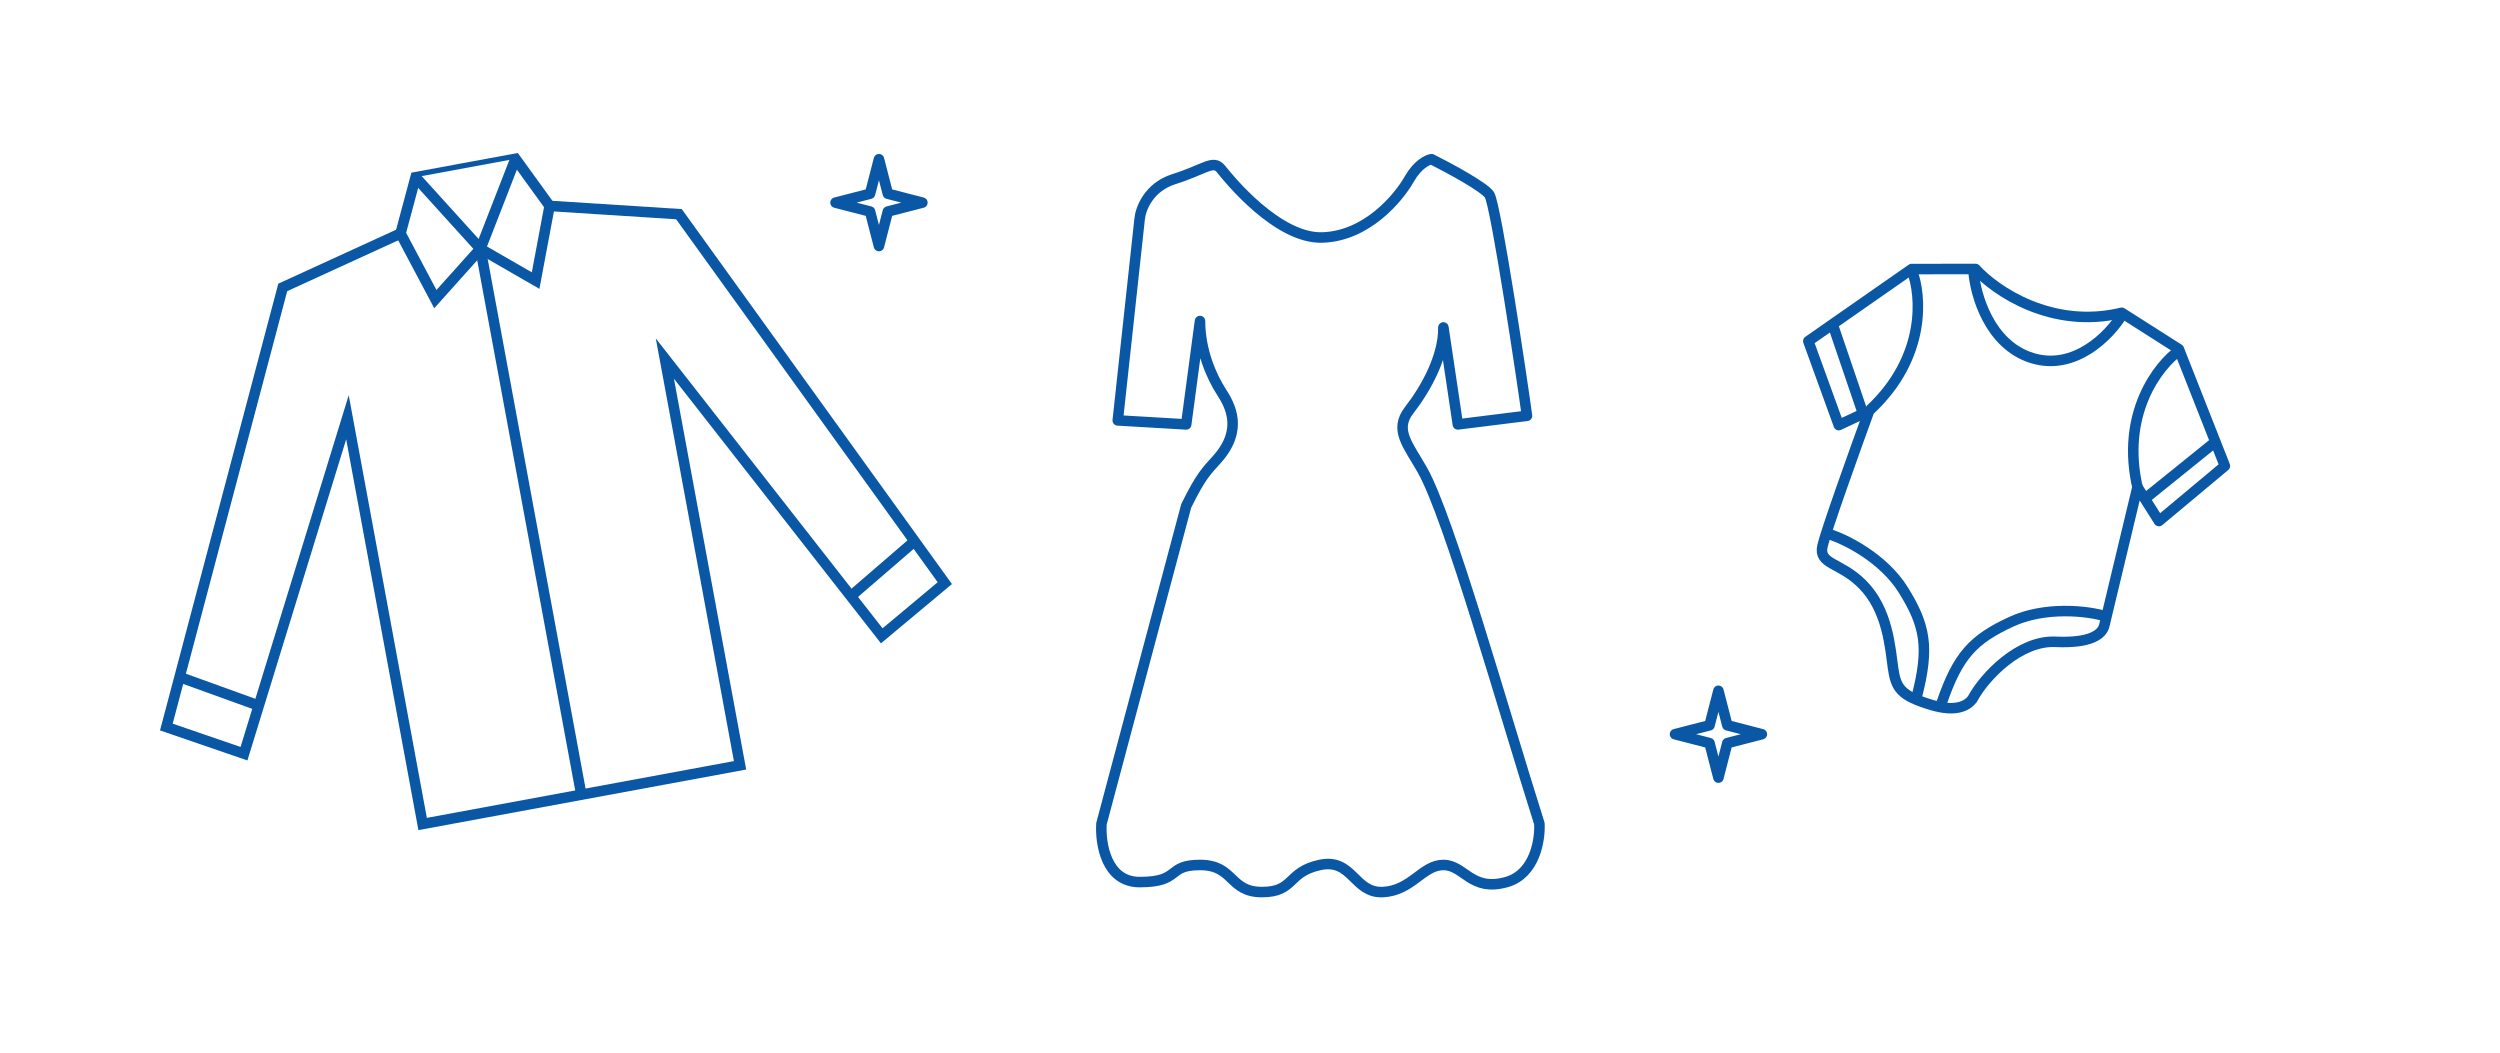 <?xml version="1.0" encoding="UTF-8"?> <svg xmlns="http://www.w3.org/2000/svg" width="1900" height="800" viewBox="0 0 1900 800" fill="none"> <rect width="1900" height="800" fill="white"></rect> <path d="M304.396 177.436L214.892 218.436L126.424 552.544L185.43 572.814L264.057 317.103L321.197 626.235L562.439 581.644L505.3 272.513L670.14 483.221L718.06 443.187L516.006 162.779L417.701 156.493" fill="white"></path> <path d="M304.396 177.436L214.892 218.436L126.424 552.544L185.43 572.814L264.057 317.103L321.197 626.235L562.439 581.644L505.3 272.513L670.14 483.221L718.06 443.187L516.006 162.779L417.701 156.493" stroke="#0A58A5" stroke-width="8" stroke-miterlimit="10"></path> <path d="M136.471 514.543L196.658 536.289" stroke="#0A58A5" stroke-width="8" stroke-miterlimit="10"></path> <path d="M365.139 189.088L407.069 213.241L417.702 156.49L391.773 120.663L315.865 134.694L304.397 177.433L330.868 227.326L365.139 189.088Z" fill="white" stroke="#0A58A5" stroke-width="8" stroke-miterlimit="10"></path> <path d="M391.773 120.666L365.14 189.091L315.865 134.696" fill="white"></path> <path d="M391.773 120.666L365.14 189.091L315.865 134.696" stroke="#0A58A5" stroke-width="8" stroke-miterlimit="10"></path> <path d="M365.139 189.087L441.818 603.935" stroke="#0A58A5" stroke-width="8" stroke-miterlimit="10"></path> <path d="M695.097 411.288L646.602 453.123" stroke="#0A58A5" stroke-width="8" stroke-miterlimit="10"></path> <path d="M866.111 166.511L849.5 319.5L901.5 322.549L912 244C912 266.756 921.08 286.664 928.075 297.5C935.07 308.336 945 326.5 925 349C917.135 357.848 913.084 361 901.5 384.5L837.128 625.956C836.129 640.765 840.526 670.383 866.111 670.383C898.093 670.383 886.1 657.38 912.084 657.38C938.069 657.38 934.072 677.968 959.057 677.968C984.042 677.968 978.046 662.798 1003.03 657.38C1028.02 651.962 1029.02 679.052 1051 677.968C1072.99 676.885 1080.99 657.38 1096.98 657.38C1112.97 657.38 1117.96 677.968 1144.95 670.383C1166.54 664.315 1170.6 638.236 1169.93 625.956C1142.62 539.99 1101.5 393.5 1080.99 357.224C1070.22 338.187 1059.28 326.765 1070.99 311.713C1084 295 1097.31 270.536 1096.98 248.864L1107.97 322.549L1160.5 316C1157.5 293.245 1136.95 155.675 1131.96 148.09C1127.96 142.022 1100.97 127.502 1087.98 121C1084.98 121.361 1077.39 124.901 1070.99 136.17C1063 150.257 1038.98 179.416 1005 180.5C971.02 181.584 934.072 136.17 928.075 128.585C922.079 121 916.082 128.585 892.096 136.17C872.907 142.239 866.778 158.926 866.111 166.511Z" stroke="#0A58A5" stroke-width="8" stroke-linejoin="round"></path> <path d="M668 121L674.767 147.233L701 154L674.767 160.767L668 187L661.233 160.767L635 154L661.233 147.233L668 121Z" stroke="#0A58A5" stroke-width="8" stroke-linejoin="round"></path> <path d="M1306 525L1312.77 551.233L1339 558L1312.77 564.767L1306 591L1299.23 564.767L1273 558L1299.23 551.233L1306 525Z" stroke="#0A58A5" stroke-width="8" stroke-linejoin="round"></path> <path d="M1452.84 204.49L1374.32 259.255L1397.47 323.086L1420.55 312.256C1409.8 341.744 1387.66 403.556 1385.09 414.898C1381.89 429.075 1398.25 427.105 1415.08 443.719C1434.82 463.205 1436.51 492.418 1438.71 507.695C1440.92 522.971 1444.42 528.717 1467.89 535.75C1486.3 541.267 1494.96 536.555 1498.92 531.478C1508.4 513.787 1534.94 486.525 1562.12 487.781C1588.89 489.018 1597.91 482.151 1599.38 474.935L1624.49 370.236L1640.78 395.997L1690.91 354.124L1655.92 265.345L1612.52 237.725C1559.39 250.615 1516.3 220.897 1501.4 204.427L1452.84 204.49Z" stroke="#0A58A5" stroke-width="8" stroke-linejoin="round"></path> <path d="M1393.62 248.856L1416.38 315.705" stroke="#0A58A5" stroke-width="8" stroke-linejoin="round"></path> <path d="M1683.24 336.167L1632.3 377.274" stroke="#0A58A5" stroke-width="8" stroke-linejoin="round"></path> <path d="M1453.04 205.592C1460.35 224.139 1464.25 271.276 1421.32 311.442" stroke="#0A58A5" stroke-width="8" stroke-linejoin="round"></path> <path d="M1656.59 266.066C1640.27 277.533 1611.09 314.757 1624.87 371.916" stroke="#0A58A5" stroke-width="8" stroke-linejoin="round"></path> <path d="M1388.92 405.606C1403.02 409.656 1431.76 424.624 1446.55 448.45C1463.33 475.486 1466.39 491.977 1456.78 529.288" stroke="#0A58A5" stroke-width="8" stroke-linejoin="round"></path> <path d="M1600.29 468.424C1586.28 464.054 1554.05 460.751 1528.59 472.517C1499.71 485.868 1488.09 497.96 1475.6 534.409" stroke="#0A58A5" stroke-width="8" stroke-linejoin="round"></path> <path d="M1499.87 206.056C1501.16 223.839 1511.83 261.942 1544.29 272.084C1576.74 282.227 1603.24 254.777 1612.43 239.784" stroke="#0A58A5" stroke-width="8" stroke-linejoin="round"></path> </svg> 